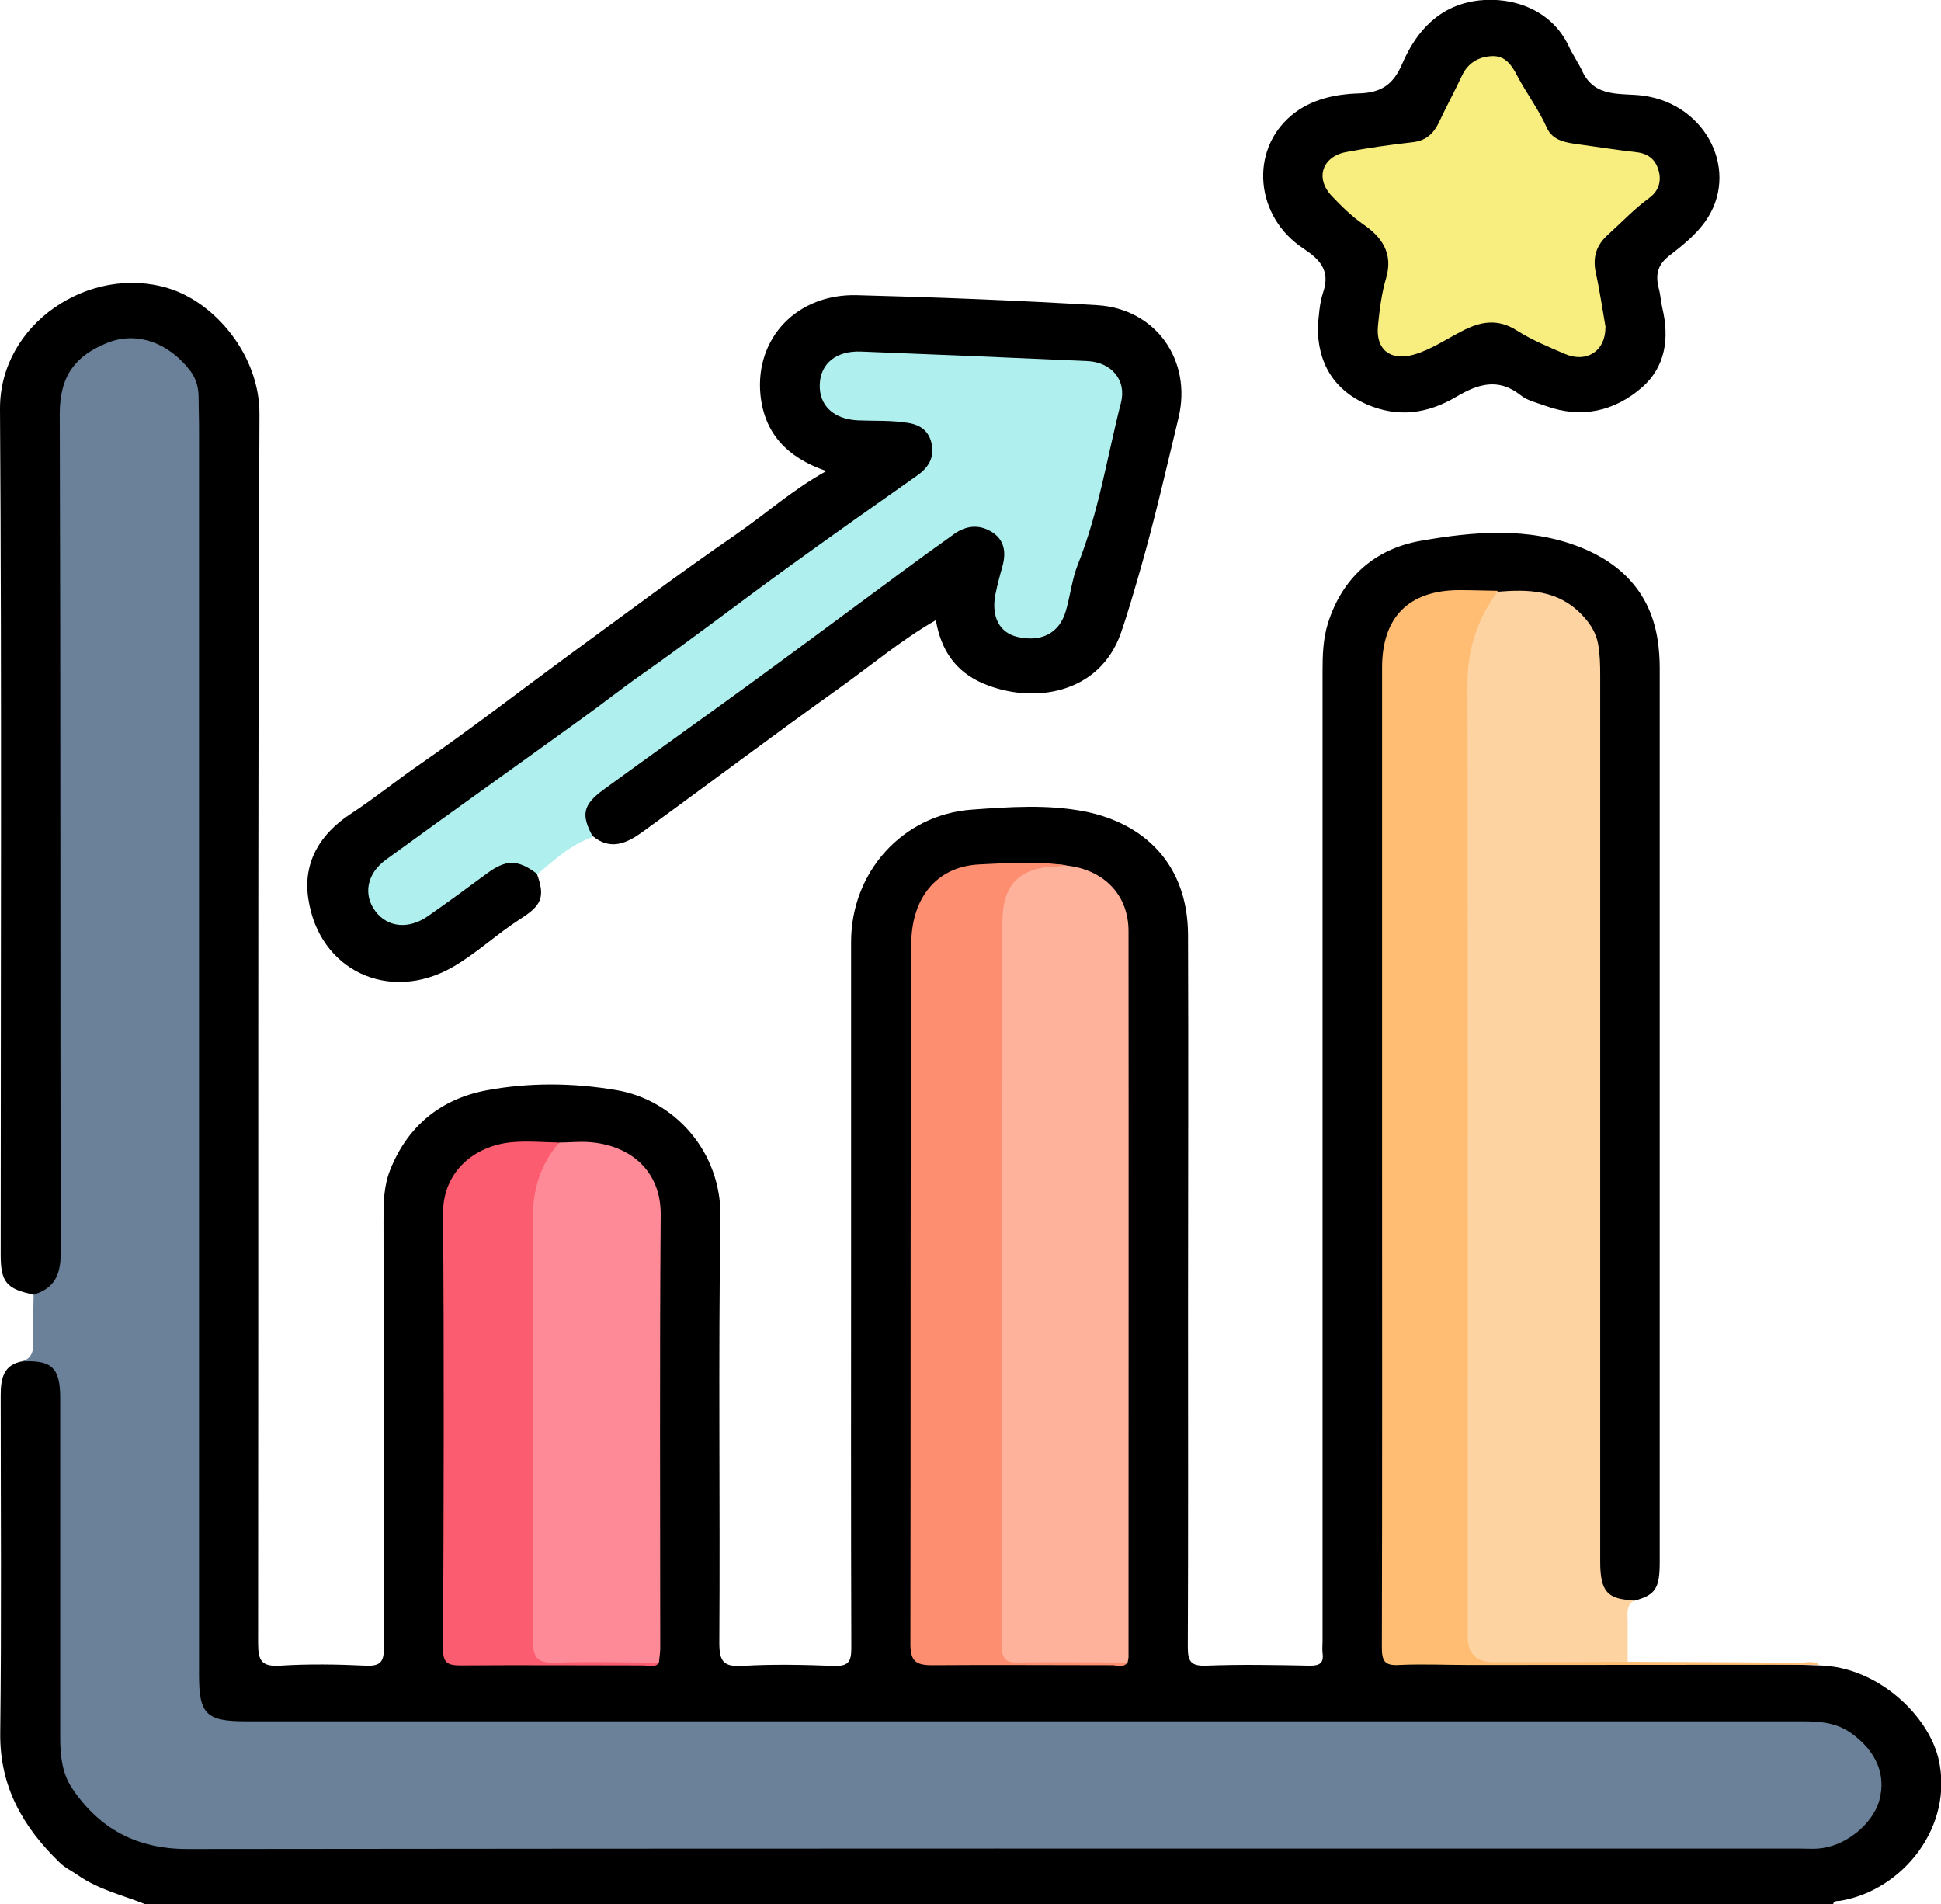 <?xml version="1.0" encoding="UTF-8"?>
<svg id="Capa_2" data-name="Capa 2" xmlns="http://www.w3.org/2000/svg" viewBox="0 0 85.43 83.79">
  <defs>
    <style>
      .cls-1 {
        fill: #000;
      }

      .cls-1, .cls-2, .cls-3, .cls-4, .cls-5, .cls-6, .cls-7, .cls-8, .cls-9, .cls-10 {
        stroke-width: 0px;
      }

      .cls-2 {
        fill: #afefee;
      }

      .cls-3 {
        fill: #fd8e70;
      }

      .cls-4 {
        fill: #febd73;
      }

      .cls-5 {
        fill: #6a8199;
      }

      .cls-6 {
        fill: #fc5c6f;
      }

      .cls-7 {
        fill: #feb29c;
      }

      .cls-8 {
        fill: #fe8997;
      }

      .cls-9 {
        fill: #fed3a2;
      }

      .cls-10 {
        fill: #f8ed7f;
      }
    </style>
  </defs>
  <g id="Capa_1-2" data-name="Capa 1">
    <g>
      <path class="cls-1" d="M1.48,56.97c-1.19-.24-1.45-.55-1.45-1.74C.03,42.82.08,30.41,0,18c-.02-3.76,3.94-6.36,7.39-5.32,2.09.63,4.04,2.97,4.03,5.54-.08,18.03-.04,36.06-.06,54.09,0,.78.16,1.04.97.99,1.25-.08,2.51-.06,3.77,0,.67.03.8-.19.8-.82-.02-6.27-.01-12.55-.02-18.82,0-.74.01-1.47.29-2.17.77-1.94,2.23-3.13,4.25-3.51,1.88-.35,3.81-.33,5.7-.01,2.57.43,4.63,2.72,4.59,5.58-.1,6.24-.01,12.49-.05,18.74,0,.82.18,1.07,1.02,1.02,1.33-.08,2.68-.05,4.01,0,.62.02.78-.15.78-.77-.02-5.89-.01-11.78-.01-17.67,0-4.47,0-8.95,0-13.42,0-3.05,2.24-5.59,5.3-5.82,1.66-.12,3.35-.24,4.98.08,2.63.52,4.54,2.33,4.55,5.44.02,5.45,0,10.91,0,16.36,0,4.99.01,9.98-.01,14.97,0,.62.12.84.79.82,1.53-.06,3.06-.03,4.59,0,.42,0,.61-.11.55-.55-.02-.19,0-.38,0-.57,0-14.21,0-28.42,0-42.63,0-.71.02-1.42.23-2.1.63-2.03,2.08-3.3,4.09-3.65,2.33-.41,4.73-.62,7.02.28,1.84.73,3.1,2.04,3.41,4.09.06.4.09.81.09,1.22,0,13.12,0,26.24,0,39.36,0,1.15-.19,1.44-1.12,1.69-1.1.24-1.6-.13-1.68-1.23-.03-.38-.01-.76-.01-1.14,0-12.5,0-25,0-37.5,0-.52.01-1.03-.06-1.55-.24-1.67-1.36-2.67-3.05-2.72-.41-.01-.82.02-1.23-.01-.63,0-1.26,0-1.88.03-1.9.1-2.9,1.12-2.92,3.03-.03,2.56,0,5.12,0,7.68,0,11.53,0,23.05,0,34.58,0,1.47,0,1.46,1.49,1.47,2.65.02,5.3-.09,7.94.06,3.19.18,6.37.02,9.56.15,2.58.07,4.78,2.21,5.23,4.11.69,2.96-1.56,5.79-4.33,6.25-.12.02-.28-.03-.31.16H6.42c-1.01-.41-2.09-.65-3.01-1.3-.26-.18-.56-.32-.79-.55-1.61-1.56-2.64-3.34-2.61-5.7.06-4.95.02-9.9.02-14.85,0-.73.11-1.37.99-1.51,1.32-.52,1.9.45,1.9,1.62-.01,4.88,0,9.76,0,14.65,0,1.06.19,2.02.89,2.9,1.15,1.44,2.62,2.03,4.43,2.03,23.62,0,47.25,0,70.87,0,.8,0,1.57-.06,2.25-.58.97-.74,1.31-1.51,1.06-2.53-.25-1.01-1.11-1.76-2.22-1.9-.49-.06-.98-.04-1.47-.04-22.39,0-44.79,0-67.18,0-2.71,0-3.09-.37-3.09-3.05,0-18.22,0-36.44.02-54.66,0-1.2-.32-2.13-1.38-2.76-1.76-1.04-4.05.17-4.17,2.21-.02.38-.01.76-.01,1.15,0,11.87,0,23.73,0,35.6,0,.46.03.93-.07,1.39-.16.77-.56,1.08-1.37,1.07Z"/>
      <path class="cls-5" d="M1.48,56.97c.9-.26,1.19-.86,1.19-1.78-.02-12.33,0-24.66-.04-36.98,0-1.72.73-2.57,2.09-3.12,1.3-.53,2.73,0,3.67,1.25.23.31.34.68.35,1.07,0,.44.02.87.02,1.31,0,18.33,0,36.66,0,54.99,0,1.73.32,2.04,2.06,2.04,22.83,0,45.66,0,68.49,0,.78,0,1.52.05,2.18.53,1.08.78,1.53,1.8,1.23,2.93-.29,1.08-1.52,2.06-2.7,2.14-.24.02-.49,0-.74,0-23.68,0-47.35-.01-71.03.02-2.23,0-3.88-.89-5.08-2.68-.43-.64-.52-1.42-.52-2.2,0-4.99,0-9.98,0-14.97,0-1.31-.36-1.67-1.63-1.61.33-.15.45-.38.44-.75-.02-.72.01-1.44.02-2.16Z"/>
      <path class="cls-9" d="M65.91,26.04c1.36-.11,2.65-.09,3.71,1.01.38.4.63.8.72,1.3.08.45.09.92.09,1.38,0,13,0,25.99,0,38.99,0,1.32.32,1.67,1.5,1.7-.4.25-.28.65-.29,1.02,0,.57,0,1.13,0,1.7-.16.15-.36.1-.55.1-1.96,0-3.93-.02-5.89.02-.61.01-.85-.23-.86-.79,0-.27-.01-.54-.01-.82,0-13.9,0-27.8-.01-41.69,0-1.01.25-1.94.63-2.85.19-.46.46-.87.96-1.06Z"/>
      <path class="cls-1" d="M23.63,38.45c.38,1.04.2,1.4-.73,1.99-1.03.66-1.92,1.51-2.98,2.12-2.78,1.59-5.88.16-6.35-3.01-.25-1.64.56-2.88,1.86-3.73,1.07-.7,2.05-1.5,3.1-2.22,2.21-1.53,4.34-3.18,6.51-4.77,2.45-1.79,4.88-3.61,7.38-5.33,1.29-.89,2.45-1.94,3.95-2.77-1.75-.6-2.73-1.68-2.9-3.36-.24-2.5,1.62-4.45,4.25-4.38,3.52.09,7.04.23,10.56.44,2.59.15,4.2,2.43,3.59,4.96-.53,2.2-1.03,4.4-1.65,6.57-.28.97-.56,1.96-.89,2.91-.94,2.67-3.85,3.14-6.05,2.21-1.25-.53-1.87-1.5-2.09-2.79-1.56.9-2.87,2.01-4.26,3-2.92,2.08-5.78,4.24-8.68,6.34-.65.47-1.38.81-2.15.17-.61-.53-.67-1.11-.18-1.76.3-.4.71-.69,1.11-.96,2.89-2.01,5.69-4.13,8.55-6.17,1.93-1.38,3.86-2.75,5.75-4.19.51-.39,1-.74,1.7-.68.92.07,1.49.74,1.35,1.66-.07.48-.25.95-.32,1.44-.13.89.18,1.47.86,1.61.94.2,1.53-.15,1.82-1.06.87-2.78,1.6-5.61,2.28-8.44.36-1.49-.13-2.06-1.64-2.17-3.13-.22-6.26-.19-9.39-.42-.91-.07-1.61.46-1.65,1.22-.04.79.52,1.34,1.48,1.4.68.05,1.36-.04,2.04.09.67.13,1.19.43,1.31,1.15.13.73-.19,1.22-.8,1.65-1.99,1.38-3.95,2.82-5.91,4.25-2.22,1.63-4.45,3.24-6.69,4.85-1.9,1.37-3.79,2.76-5.69,4.13-1.49,1.06-2.95,2.15-4.43,3.22-.33.24-.67.48-.9.82-.32.47-.36.98-.05,1.46.31.5.79.64,1.35.52.36-.07.68-.22.95-.46.76-.66,1.66-1.15,2.45-1.77.81-.63,1.59-.51,2.19.27Z"/>
      <path class="cls-2" d="M23.63,38.45c-.85-.64-1.36-.63-2.2-.01-.85.63-1.7,1.25-2.57,1.86-.86.61-1.79.52-2.33-.19-.55-.72-.4-1.66.46-2.28,2.87-2.09,5.77-4.15,8.65-6.23.88-.63,1.73-1.31,2.62-1.93,2.22-1.56,4.37-3.22,6.57-4.81,1.84-1.33,3.7-2.64,5.56-3.95.49-.35.75-.8.61-1.4-.12-.54-.48-.81-1.03-.9-.73-.12-1.47-.08-2.2-.11-1.08-.05-1.72-.65-1.69-1.58.03-.92.72-1.49,1.81-1.45,3.33.13,6.66.27,9.98.42,1.03.05,1.72.82,1.47,1.82-.61,2.38-.98,4.83-1.9,7.13-.26.65-.33,1.37-.53,2.05-.28.97-1.07,1.38-2.12,1.14-.8-.18-1.17-.89-.98-1.87.09-.43.2-.85.32-1.27.16-.61.07-1.16-.51-1.5-.54-.32-1.1-.26-1.61.1-.82.58-1.63,1.17-2.44,1.77-2.14,1.58-4.28,3.17-6.43,4.74-2.19,1.6-4.4,3.16-6.59,4.76-.91.67-.98,1.11-.45,2.07-.97.33-1.7,1.01-2.46,1.65Z"/>
      <path class="cls-4" d="M65.91,26.04c-.89,1.21-1.33,2.54-1.32,4.07.02,13.97.01,27.95.01,41.92q0,1.12,1.16,1.12c1.96,0,3.93-.01,5.89-.02,2.52.01,5.04.02,7.56.04.29,0,.59-.1.86.09-5.13,0-10.26.01-15.39.01-1.04,0-2.08-.05-3.11,0-.65.04-.75-.2-.75-.79.02-7.36.01-14.72.01-22.08,0-7.01,0-14.01,0-21.02,0-2.21,1.16-3.39,3.36-3.41.57,0,1.14.02,1.72.03Z"/>
      <path class="cls-1" d="M58,14.32c.05-.35.06-.94.24-1.47.32-.95-.16-1.44-.87-1.91-2.13-1.4-2.39-4.32-.52-5.87.84-.7,1.91-.93,2.97-.96.96-.03,1.5-.38,1.89-1.29.63-1.47,1.66-2.6,3.38-2.8,1.5-.17,3.2.41,3.95,2,.18.39.43.74.61,1.13.56,1.18,1.72.93,2.67,1.06,2.8.37,4.3,3.38,2.71,5.57-.42.58-1.01,1.05-1.58,1.49-.51.4-.59.85-.44,1.43.08.29.09.59.16.88.31,1.31.13,2.56-.89,3.46-1.21,1.06-2.68,1.4-4.26.82-.38-.14-.81-.23-1.11-.48-.98-.77-1.88-.47-2.81.08-1.27.75-2.58.94-3.98.32-1.37-.61-2.15-1.77-2.12-3.48Z"/>
      <path class="cls-7" d="M46.94,38.09c1.64.18,2.73,1.28,2.73,2.89.01,10.65,0,21.29,0,31.94,0,.08-.03.16-.04.24-1.74.17-3.48.03-5.22.07-.31,0-.43-.18-.49-.44-.07-.29-.06-.6-.06-.89,0-10.27,0-20.54,0-30.81,0-.69.11-1.35.39-1.99.32-.73.81-1.14,1.64-1.06.35.03.71-.04,1.06.05Z"/>
      <path class="cls-3" d="M46.94,38.09c-.14.01-.27.03-.41.04-1.63.03-2.41.78-2.41,2.43-.01,10.63,0,21.26-.02,31.9,0,.53.16.71.7.7,1.61-.03,3.22,0,4.83,0-.19.25-.46.12-.68.12-2.65,0-5.3-.02-7.94,0-.7,0-.94-.19-.94-.92.02-10.28-.01-20.56.04-30.83,0-1.91,1.03-3.4,3.01-3.49,1.27-.06,2.55-.16,3.82.05Z"/>
      <path class="cls-8" d="M24.61,50.28c.44,0,.87-.05,1.31-.02,1.81.13,3.18,1.25,3.16,3.21-.05,6.35-.02,12.7-.02,19.06,0,.21-.04.43-.06.64-1.74.15-3.48.03-5.22.07-.3,0-.44-.16-.51-.42-.07-.27-.07-.54-.07-.81,0-6.2,0-12.41,0-18.61,0-.83.16-1.62.59-2.35.2-.33.43-.63.82-.75Z"/>
      <path class="cls-6" d="M24.61,50.28c-.83.97-1.17,2.08-1.16,3.38.03,6.16.03,12.32,0,18.49,0,.86.25,1.05,1.06,1.02,1.5-.06,3,0,4.5,0-.19.24-.46.12-.69.12-2.68,0-5.35-.02-8.03,0-.58,0-.8-.1-.79-.75.03-6.38.05-12.76,0-19.14-.01-1.86,1.4-2.97,2.99-3.13.7-.07,1.42,0,2.13.01Z"/>
      <path class="cls-10" d="M70.66,14.4c.01,1.05-.83,1.58-1.77,1.18-.72-.31-1.46-.61-2.12-1.03-.86-.55-1.62-.4-2.44.03-.7.36-1.35.81-2.12,1.03-1.03.28-1.67-.23-1.56-1.29.07-.7.16-1.42.36-2.09.32-1.1-.21-1.81-1.01-2.36-.52-.36-.96-.8-1.38-1.24-.75-.78-.43-1.74.63-1.94.96-.18,1.93-.32,2.91-.43.59-.06.93-.37,1.17-.87.32-.69.69-1.36,1.01-2.05.27-.58.75-.85,1.34-.87.56-.02.85.38,1.09.85.41.78.95,1.49,1.31,2.3.27.6.89.66,1.46.74.81.11,1.62.24,2.43.33.52.05.87.28,1.02.78.16.51,0,.95-.4,1.24-.66.48-1.22,1.08-1.82,1.62-.52.47-.68,1-.53,1.69.18.82.3,1.66.43,2.4Z"/>
    </g>
  </g>
</svg>